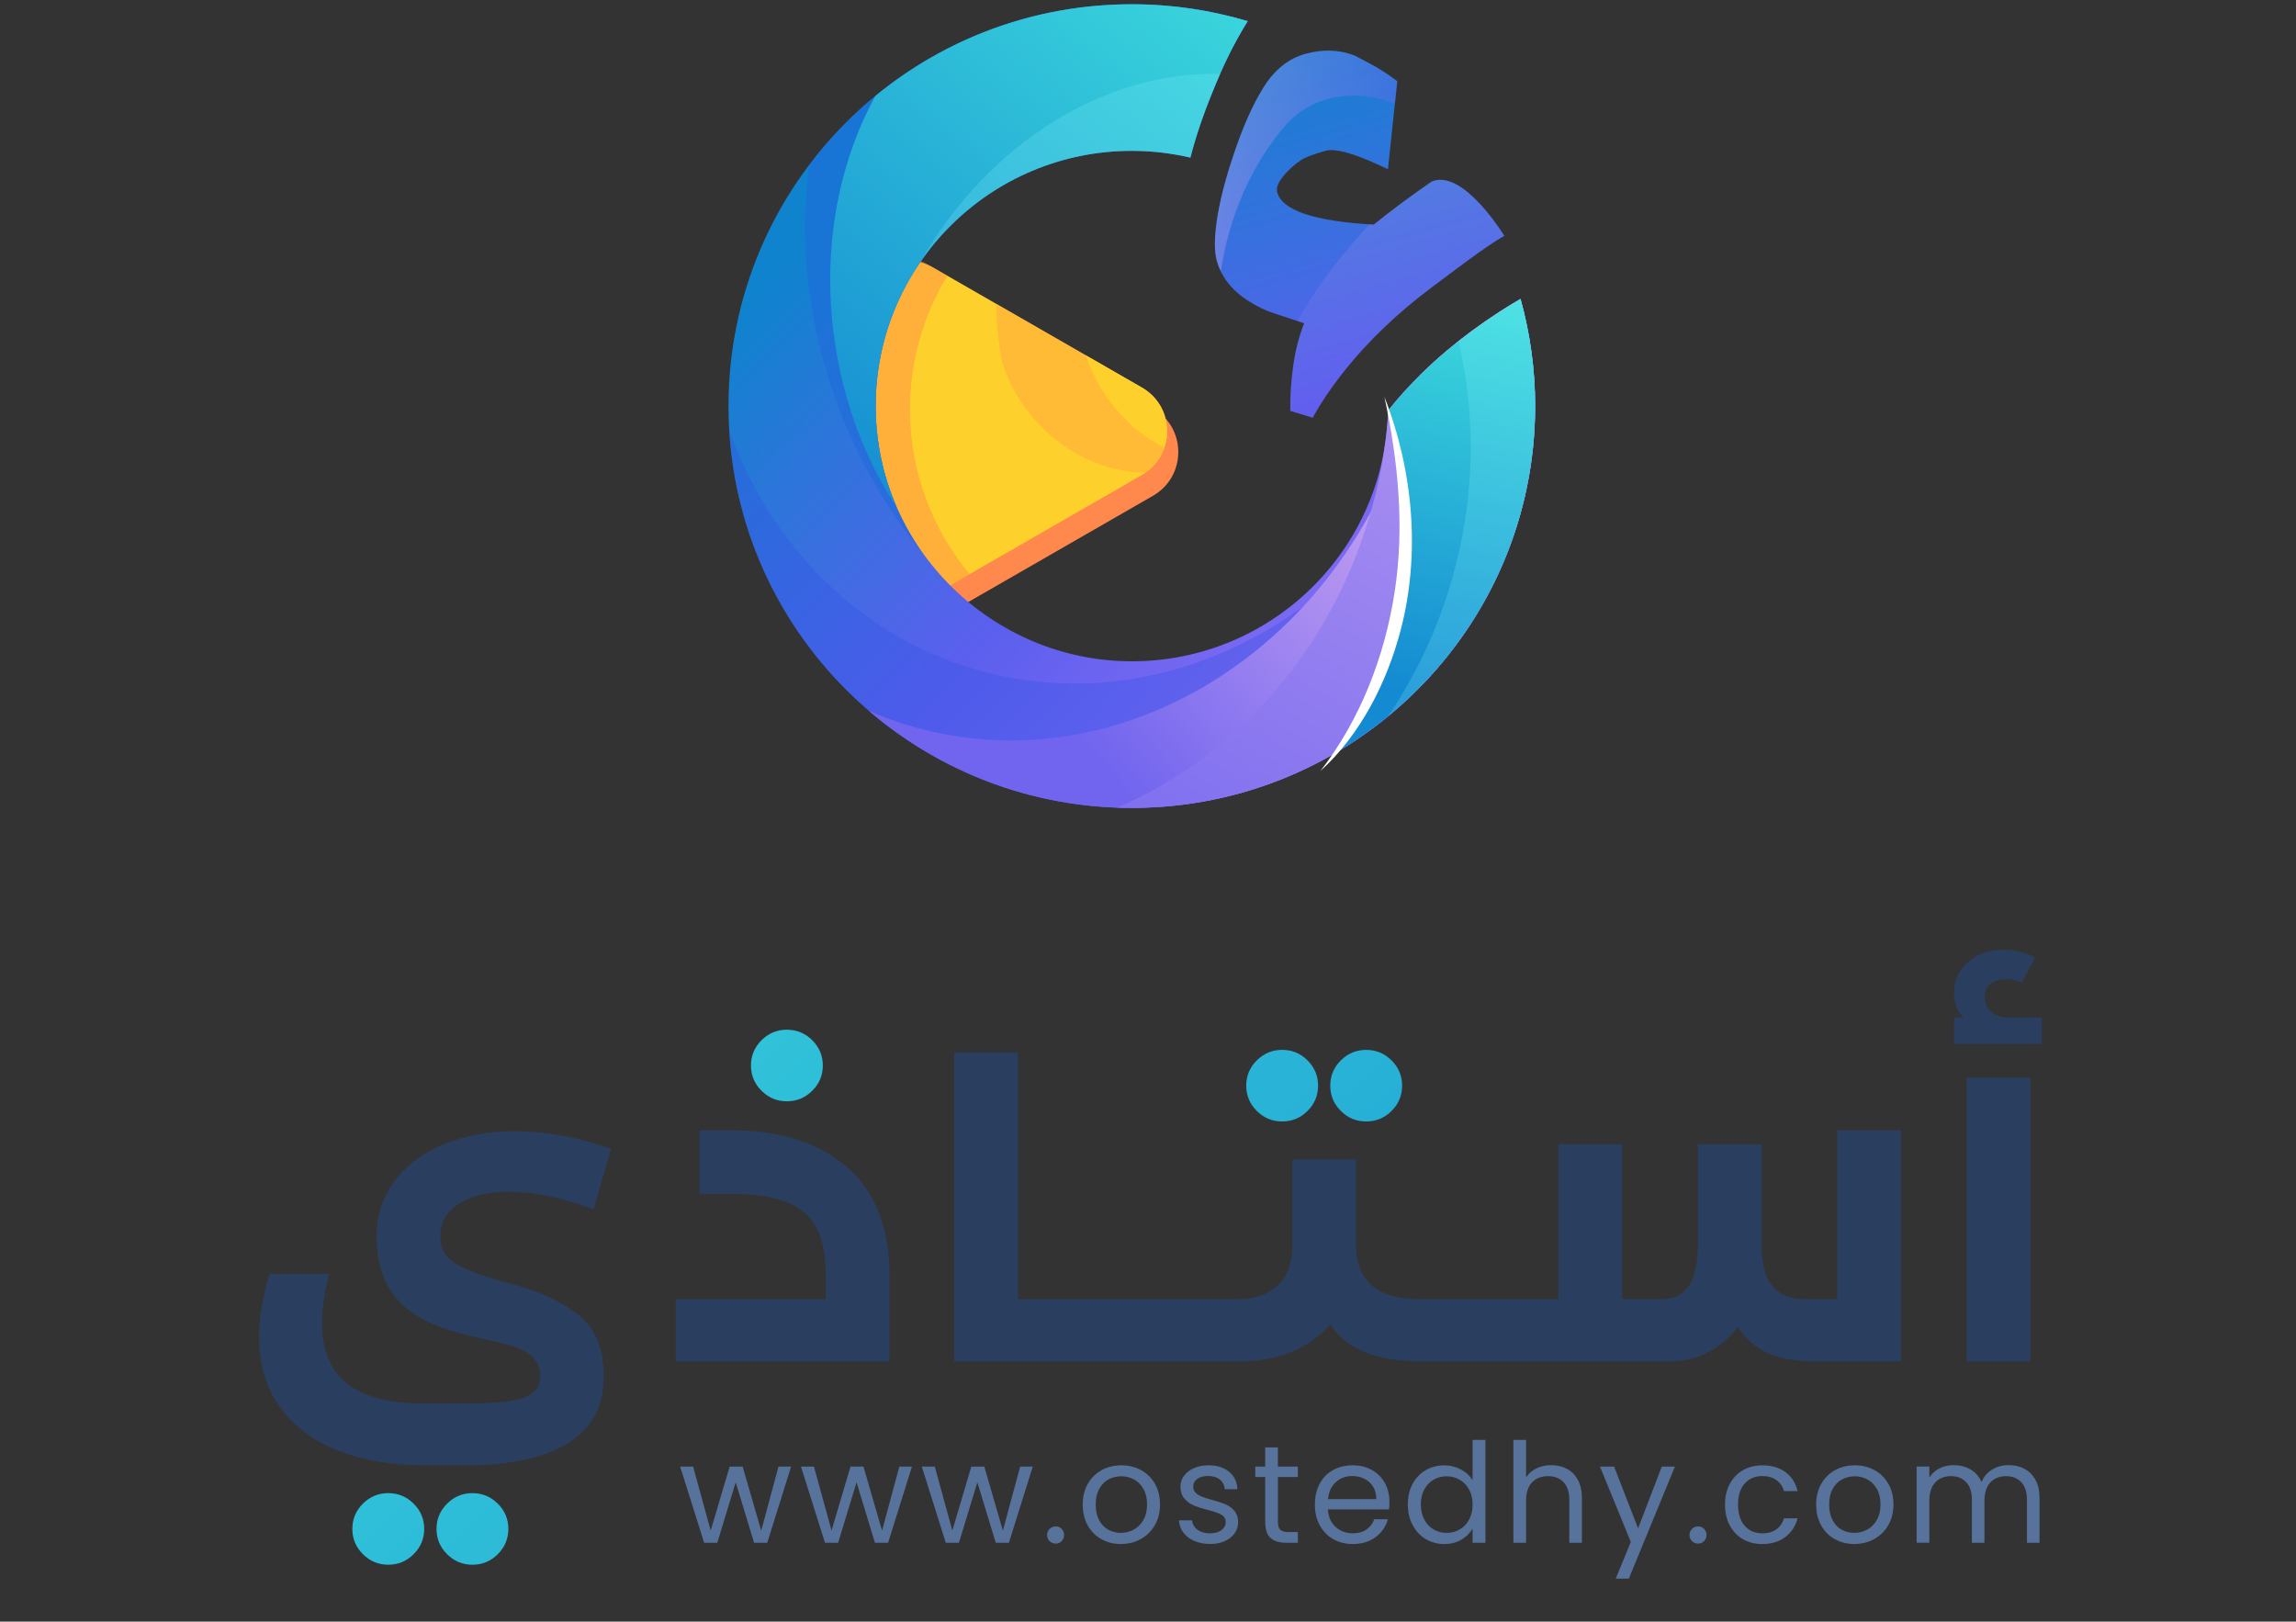 <svg width="160" height="113" viewBox="0 0 160 113" fill="none" xmlns="http://www.w3.org/2000/svg">
<rect x="0" y="0" width="160" height="113" fill="#333333" stroke="none"/>
<g clip-path="url(#clip0_3309_31065)">
<path d="M55.129 102.195L53.466 107.505H52.551L51.268 103.291L49.985 107.505H49.07L47.397 102.195H48.301L49.525 106.652L50.848 102.195H51.752L53.046 106.661L54.251 102.195H55.127H55.129Z" fill="#57739B"/>
<path d="M63.55 102.195L61.887 107.505H60.972L59.689 103.291L58.406 107.505H57.491L55.817 102.195H56.722L57.946 106.652L59.269 102.195H60.173L61.467 106.66L62.672 102.195H63.548H63.55Z" fill="#57739B"/>
<path d="M71.969 102.195L70.307 107.505H69.392L68.108 103.291L66.825 107.505H65.91L64.237 102.195H65.141L66.366 106.652L67.688 102.195H68.593L69.887 106.66L71.092 102.195H71.967H71.969Z" fill="#57739B"/>
<path d="M73.143 107.388C73.025 107.271 72.968 107.129 72.968 106.962C72.968 106.796 73.027 106.652 73.143 106.537C73.26 106.42 73.403 106.363 73.57 106.363C73.737 106.363 73.869 106.421 73.983 106.537C74.097 106.654 74.154 106.796 74.154 106.962C74.154 107.129 74.097 107.273 73.983 107.388C73.869 107.505 73.732 107.562 73.57 107.562C73.408 107.562 73.258 107.503 73.143 107.388Z" fill="#57739B"/>
<path d="M76.748 107.25C76.343 107.025 76.026 106.702 75.796 106.286C75.566 105.869 75.451 105.387 75.451 104.837C75.451 104.287 75.57 103.815 75.805 103.399C76.042 102.982 76.364 102.663 76.773 102.439C77.181 102.216 77.638 102.106 78.144 102.106C78.649 102.106 79.107 102.218 79.514 102.439C79.922 102.663 80.246 102.98 80.483 103.393C80.719 103.807 80.837 104.287 80.837 104.837C80.837 105.387 80.716 105.869 80.472 106.286C80.228 106.702 79.901 107.023 79.486 107.25C79.071 107.476 78.61 107.589 78.105 107.589C77.599 107.589 77.152 107.476 76.748 107.25ZM79 106.591C79.279 106.442 79.504 106.22 79.676 105.922C79.847 105.626 79.934 105.264 79.934 104.837C79.934 104.41 79.851 104.05 79.682 103.752C79.513 103.455 79.292 103.234 79.021 103.088C78.751 102.943 78.454 102.87 78.137 102.87C77.82 102.87 77.516 102.943 77.247 103.088C76.978 103.234 76.763 103.455 76.601 103.752C76.439 104.048 76.357 104.41 76.357 104.837C76.357 105.264 76.437 105.635 76.595 105.931C76.754 106.229 76.966 106.449 77.233 106.594C77.498 106.74 77.79 106.812 78.108 106.812C78.427 106.812 78.724 106.738 79.004 106.589L79 106.591Z" fill="#57739B"/>
<path d="M83.238 107.382C82.914 107.243 82.657 107.048 82.469 106.8C82.28 106.552 82.177 106.266 82.157 105.943H83.072C83.097 106.208 83.224 106.424 83.446 106.592C83.67 106.761 83.962 106.844 84.325 106.844C84.662 106.844 84.929 106.77 85.123 106.621C85.317 106.472 85.415 106.286 85.415 106.059C85.415 105.832 85.311 105.653 85.103 105.541C84.895 105.427 84.575 105.316 84.14 105.207C83.745 105.105 83.423 105 83.172 104.892C82.923 104.785 82.709 104.628 82.529 104.417C82.351 104.207 82.262 103.931 82.262 103.588C82.262 103.317 82.342 103.069 82.506 102.842C82.668 102.617 82.898 102.436 83.197 102.305C83.494 102.172 83.836 102.106 84.219 102.106C84.808 102.106 85.285 102.255 85.648 102.551C86.011 102.849 86.205 103.255 86.232 103.771H85.347C85.327 103.493 85.215 103.271 85.012 103.103C84.809 102.934 84.534 102.851 84.19 102.851C83.871 102.851 83.619 102.918 83.432 103.055C83.243 103.189 83.15 103.369 83.15 103.587C83.15 103.76 83.207 103.904 83.321 104.018C83.435 104.131 83.578 104.222 83.749 104.289C83.919 104.356 84.158 104.433 84.462 104.516C84.845 104.619 85.157 104.722 85.397 104.821C85.637 104.922 85.842 105.071 86.014 105.271C86.185 105.472 86.276 105.732 86.281 106.057C86.281 106.348 86.2 106.608 86.038 106.841C85.876 107.073 85.648 107.256 85.352 107.389C85.057 107.522 84.719 107.587 84.336 107.587C83.928 107.587 83.562 107.518 83.238 107.38V107.382Z" fill="#57739B"/>
<path d="M89.053 102.921V106.05C89.053 106.309 89.108 106.492 89.219 106.598C89.329 106.705 89.519 106.758 89.792 106.758H90.443V107.504H89.646C89.153 107.504 88.784 107.391 88.537 107.166C88.291 106.941 88.167 106.568 88.167 106.052V102.922H87.476V102.195H88.167V100.858H89.051V102.195H90.442V102.922H89.051L89.053 102.921Z" fill="#57739B"/>
<path d="M96.796 105.177H92.536C92.568 105.7 92.748 106.108 93.076 106.403C93.403 106.697 93.8 106.844 94.267 106.844C94.649 106.844 94.968 106.756 95.224 106.578C95.481 106.401 95.66 106.163 95.764 105.865H96.716C96.573 106.376 96.289 106.791 95.86 107.11C95.431 107.429 94.9 107.589 94.265 107.589C93.759 107.589 93.307 107.476 92.908 107.25C92.51 107.025 92.196 106.702 91.97 106.286C91.744 105.869 91.63 105.387 91.63 104.837C91.63 104.287 91.741 103.807 91.962 103.393C92.182 102.98 92.492 102.663 92.891 102.439C93.289 102.216 93.749 102.106 94.267 102.106C94.785 102.106 95.219 102.216 95.609 102.436C95.997 102.656 96.298 102.957 96.508 103.342C96.718 103.727 96.825 104.161 96.825 104.645C96.825 104.814 96.816 104.991 96.796 105.177ZM95.687 103.594C95.537 103.351 95.335 103.168 95.08 103.042C94.824 102.916 94.541 102.853 94.229 102.853C93.782 102.853 93.401 102.994 93.086 103.278C92.771 103.562 92.592 103.956 92.547 104.461H95.911C95.911 104.126 95.837 103.837 95.687 103.594Z" fill="#57739B"/>
<path d="M98.438 103.401C98.659 102.991 98.961 102.672 99.348 102.447C99.734 102.222 100.166 102.108 100.645 102.108C101.06 102.108 101.446 102.204 101.802 102.394C102.158 102.583 102.431 102.835 102.619 103.144V100.335H103.515V107.504H102.619V106.506C102.445 106.823 102.185 107.082 101.841 107.286C101.498 107.49 101.096 107.591 100.636 107.591C100.177 107.591 99.734 107.474 99.348 107.242C98.961 107.01 98.659 106.683 98.438 106.263C98.217 105.843 98.107 105.366 98.107 104.83C98.107 104.295 98.217 103.812 98.438 103.401ZM102.377 103.793C102.215 103.497 101.996 103.268 101.72 103.11C101.444 102.952 101.142 102.872 100.811 102.872C100.48 102.872 100.179 102.95 99.906 103.105C99.634 103.259 99.417 103.486 99.255 103.782C99.093 104.08 99.011 104.428 99.011 104.828C99.011 105.229 99.093 105.589 99.255 105.889C99.417 106.188 99.634 106.419 99.906 106.577C100.179 106.735 100.48 106.814 100.811 106.814C101.142 106.814 101.444 106.735 101.72 106.577C101.996 106.419 102.215 106.188 102.377 105.889C102.539 105.589 102.621 105.238 102.621 104.837C102.621 104.436 102.539 104.089 102.377 103.791V103.793Z" fill="#57739B"/>
<path d="M109.195 102.354C109.519 102.526 109.773 102.782 109.958 103.124C110.143 103.466 110.236 103.883 110.236 104.374V107.504H109.36V104.5C109.36 103.97 109.227 103.566 108.961 103.284C108.696 103.003 108.333 102.862 107.872 102.862C107.411 102.862 107.034 103.007 106.76 103.298C106.484 103.589 106.347 104.012 106.347 104.567V107.502H105.462V100.333H106.347V102.948C106.521 102.677 106.763 102.468 107.071 102.319C107.379 102.17 107.724 102.096 108.107 102.096C108.509 102.096 108.872 102.181 109.196 102.353L109.195 102.354Z" fill="#57739B"/>
<path d="M116.718 102.195L113.508 110.003H112.595L113.646 107.446L111.497 102.195H112.48L114.153 106.497L115.806 102.195H116.721H116.718Z" fill="#57739B"/>
<path d="M117.909 107.388C117.792 107.271 117.735 107.129 117.735 106.962C117.735 106.795 117.794 106.652 117.909 106.537C118.027 106.419 118.169 106.363 118.337 106.363C118.504 106.363 118.636 106.421 118.749 106.537C118.863 106.654 118.92 106.795 118.92 106.962C118.92 107.129 118.863 107.272 118.749 107.388C118.636 107.505 118.498 107.561 118.337 107.561C118.175 107.561 118.025 107.503 117.909 107.388Z" fill="#57739B"/>
<path d="M120.542 103.4C120.762 102.991 121.068 102.672 121.46 102.446C121.852 102.221 122.302 102.108 122.807 102.108C123.463 102.108 124.002 102.265 124.427 102.583C124.851 102.898 125.132 103.338 125.269 103.9H124.317C124.226 103.578 124.05 103.322 123.787 103.134C123.525 102.946 123.199 102.854 122.809 102.854C122.304 102.854 121.894 103.026 121.585 103.372C121.275 103.718 121.118 104.207 121.118 104.84C121.118 105.473 121.273 105.973 121.585 106.323C121.896 106.672 122.304 106.846 122.809 106.846C123.199 106.846 123.523 106.755 123.781 106.574C124.041 106.394 124.219 106.135 124.315 105.8H125.267C125.125 106.342 124.84 106.777 124.411 107.103C123.984 107.429 123.448 107.592 122.807 107.592C122.302 107.592 121.853 107.479 121.46 107.254C121.068 107.028 120.762 106.707 120.542 106.294C120.321 105.881 120.21 105.397 120.21 104.842C120.21 104.287 120.321 103.813 120.542 103.404V103.4Z" fill="#57739B"/>
<path d="M127.859 107.25C127.453 107.025 127.136 106.702 126.907 106.286C126.677 105.869 126.562 105.387 126.562 104.837C126.562 104.287 126.681 103.816 126.916 103.399C127.152 102.982 127.475 102.663 127.884 102.44C128.292 102.216 128.749 102.106 129.255 102.106C129.76 102.106 130.218 102.218 130.625 102.44C131.033 102.663 131.357 102.98 131.594 103.394C131.83 103.807 131.948 104.287 131.948 104.837C131.948 105.387 131.827 105.869 131.583 106.286C131.339 106.702 131.012 107.023 130.597 107.25C130.182 107.476 129.721 107.589 129.216 107.589C128.71 107.589 128.263 107.476 127.859 107.25ZM130.111 106.591C130.39 106.442 130.615 106.22 130.787 105.922C130.958 105.626 131.045 105.264 131.045 104.837C131.045 104.41 130.962 104.05 130.793 103.752C130.624 103.456 130.403 103.234 130.132 103.089C129.862 102.943 129.564 102.87 129.248 102.87C128.931 102.87 128.626 102.943 128.358 103.089C128.089 103.234 127.873 103.456 127.711 103.752C127.549 104.048 127.468 104.41 127.468 104.837C127.468 105.264 127.548 105.635 127.706 105.931C127.864 106.229 128.076 106.449 128.343 106.594C128.609 106.74 128.9 106.812 129.219 106.812C129.538 106.812 129.835 106.738 130.114 106.589L130.111 106.591Z" fill="#57739B"/>
<path d="M141.078 102.354C141.402 102.526 141.658 102.782 141.847 103.124C142.036 103.466 142.128 103.883 142.128 104.374V107.504H141.252V104.5C141.252 103.97 141.121 103.566 140.859 103.284C140.596 103.003 140.241 102.862 139.795 102.862C139.348 102.862 138.969 103.009 138.696 103.303C138.424 103.597 138.289 104.021 138.289 104.576V107.502H137.413V104.498C137.413 103.968 137.281 103.564 137.019 103.282C136.756 103.002 136.402 102.86 135.955 102.86C135.508 102.86 135.129 103.007 134.857 103.301C134.584 103.596 134.449 104.019 134.449 104.575V107.5H133.564V102.191H134.449V102.957C134.624 102.679 134.859 102.466 135.154 102.317C135.449 102.168 135.775 102.094 136.131 102.094C136.578 102.094 136.973 102.193 137.319 102.393C137.662 102.594 137.918 102.888 138.087 103.275C138.237 102.901 138.483 102.61 138.826 102.402C139.17 102.195 139.552 102.092 139.974 102.092C140.396 102.092 140.759 102.177 141.083 102.349L141.078 102.354Z" fill="#57739B"/>
<path d="M27.057 104.044C26.37 104.044 25.781 104.289 25.289 104.777C24.8 105.266 24.554 105.851 24.554 106.538C24.554 107.224 24.8 107.809 25.289 108.298C25.781 108.786 26.368 109.033 27.057 109.033C27.746 109.033 28.333 108.788 28.825 108.298C29.314 107.809 29.561 107.222 29.561 106.538C29.561 105.853 29.316 105.266 28.825 104.777C28.333 104.289 27.744 104.044 27.057 104.044Z" fill="url(#paint0_linear_3309_31065)"/>
<path d="M31.979 83.881C32.842 83.324 34.01 83.045 35.482 83.045C37.25 83.045 39.211 83.457 41.37 84.278L42.577 80.054C40.242 79.233 38.015 78.822 35.893 78.822C34.01 78.822 32.33 79.135 30.86 79.76C29.387 80.385 28.248 81.254 27.444 82.37C26.639 83.483 26.237 84.735 26.237 86.124C26.237 87.649 26.575 88.936 27.253 89.981C27.931 91.027 29.083 91.862 30.712 92.488C31.458 92.763 32.508 93.045 33.862 93.339C34.784 93.536 35.486 93.717 35.966 93.882C36.447 94.049 36.846 94.293 37.159 94.616C37.474 94.939 37.631 95.373 37.631 95.921C37.631 96.664 37.234 97.162 36.438 97.418C35.642 97.671 34.313 97.799 32.449 97.799H29.533C27.139 97.799 25.357 97.335 24.19 96.405C23.022 95.476 22.438 94.073 22.438 92.195C22.438 91.238 22.605 90.094 22.938 88.764H18.789C18.3 90.348 18.052 91.805 18.052 93.134C18.052 95.129 18.563 96.801 19.583 98.148C20.603 99.498 21.977 100.494 23.706 101.14C25.432 101.785 27.374 102.108 29.533 102.108H32.449C35.53 102.108 37.905 101.596 39.574 100.567C41.242 99.54 42.077 97.991 42.077 95.918C42.077 93.983 41.488 92.55 40.31 91.621C39.131 90.694 37.609 89.984 35.746 89.495C34.313 89.124 33.234 88.771 32.508 88.44C31.782 88.108 31.296 87.771 31.05 87.427C30.804 87.085 30.681 86.65 30.681 86.122C30.681 85.184 31.114 84.436 31.977 83.879L31.979 83.881Z" fill="#2A3E5F"/>
<path d="M32.922 104.045C32.235 104.045 31.645 104.289 31.156 104.777C30.665 105.266 30.419 105.852 30.419 106.538C30.419 107.224 30.665 107.809 31.156 108.299C31.647 108.788 32.235 109.033 32.922 109.033C33.609 109.033 34.198 108.788 34.689 108.299C35.179 107.809 35.426 107.222 35.426 106.538C35.426 105.853 35.181 105.266 34.689 104.777C34.198 104.289 33.611 104.045 32.922 104.045Z" fill="url(#paint1_linear_3309_31065)"/>
<path d="M54.835 76.74C55.522 76.74 56.111 76.496 56.602 76.006C57.092 75.519 57.339 74.932 57.339 74.246C57.339 73.559 57.094 72.974 56.602 72.485C56.111 71.997 55.522 71.752 54.835 71.752C54.148 71.752 53.559 71.997 53.067 72.485C52.578 72.974 52.332 73.561 52.332 74.246C52.332 74.93 52.578 75.517 53.067 76.006C53.559 76.496 54.146 76.74 54.835 76.74Z" fill="url(#paint2_linear_3309_31065)"/>
<path d="M59.041 81.343C57.078 79.621 54.38 78.761 50.946 78.761H48.737V83.191H50.887C52.496 83.191 53.781 83.372 54.744 83.734C55.706 84.095 56.412 84.682 56.864 85.493C57.315 86.305 57.543 87.424 57.543 88.851V90.523H47.09V94.864H61.987V88.851C61.987 85.567 61.007 83.063 59.043 81.343H59.041Z" fill="#2A3E5F"/>
<path d="M95.205 78.146C95.892 78.146 96.481 77.901 96.973 77.412C97.462 76.924 97.708 76.337 97.708 75.651C97.708 74.965 97.462 74.379 96.973 73.89C96.481 73.402 95.892 73.158 95.205 73.158C94.518 73.158 93.929 73.402 93.438 73.89C92.946 74.378 92.701 74.966 92.701 75.651C92.701 76.335 92.946 76.922 93.438 77.412C93.927 77.901 94.516 78.146 95.205 78.146Z" fill="url(#paint3_linear_3309_31065)"/>
<path d="M89.35 78.146C90.037 78.146 90.626 77.901 91.117 77.411C91.607 76.924 91.852 76.337 91.852 75.651C91.852 74.964 91.607 74.379 91.117 73.89C90.626 73.402 90.037 73.157 89.35 73.157C88.663 73.157 88.073 73.402 87.582 73.89C87.091 74.379 86.845 74.966 86.845 75.651C86.845 76.335 87.091 76.922 87.582 77.411C88.072 77.901 88.661 78.146 89.35 78.146Z" fill="url(#paint4_linear_3309_31065)"/>
<path d="M128.035 90.524H125.826C124.784 90.524 124.015 90.22 123.513 89.616C123.013 89.009 122.764 88.061 122.764 86.771V79.731H118.317V86.771C118.317 89.273 117.483 90.525 115.815 90.525H113.047V79.733H108.6V90.525H99.033C97.363 90.525 96.167 90.164 95.441 89.44C94.812 88.775 94.499 87.885 94.499 86.771V80.788H90.052V86.771C90.052 88.023 89.709 88.961 89.022 89.587C88.335 90.213 87.452 90.525 86.371 90.525H70.944V73.337H66.498V94.865H86.371C87.746 94.865 88.967 94.639 90.037 94.191C91.106 93.742 91.995 93.106 92.701 92.284C93.801 94.006 95.911 94.866 99.031 94.866H116.402C117.344 94.866 118.218 94.655 119.022 94.235C119.827 93.815 120.523 93.223 121.112 92.46C121.603 93.262 122.28 93.863 123.143 94.263C124.008 94.664 125.096 94.865 126.411 94.865H132.476V78.763H128.029V90.524H128.035Z" fill="#2A3E5F"/>
<path d="M139.935 70.902C139.465 70.902 139.077 70.769 138.772 70.507C138.468 70.242 138.315 69.895 138.315 69.464C138.315 69.033 138.452 68.746 138.728 68.54C139.004 68.334 139.356 68.231 139.789 68.231C140.122 68.231 140.496 68.309 140.907 68.465L141.82 66.706C141.094 66.353 140.357 66.178 139.611 66.178C138.65 66.178 137.834 66.456 137.167 67.013C136.499 67.57 136.167 68.29 136.167 69.169C136.167 69.912 136.391 70.49 136.843 70.9H136.167V72.748H142.29V70.9H139.935V70.902Z" fill="#2A3E5F"/>
<path d="M141.494 75.096H137.048V94.864H141.494V75.096Z" fill="#2A3E5F"/>
<path d="M80.343 28.448L65.77 20.066C63.412 18.711 60.467 20.405 60.467 23.116V39.881C60.467 42.592 63.412 44.286 65.77 42.931L80.343 34.549C82.7 33.194 82.7 29.805 80.343 28.448Z" fill="#FF894D"/>
<path d="M79.564 27.004L64.991 18.622C62.633 17.267 59.688 18.961 59.688 21.672V38.437C59.688 41.148 62.633 42.842 64.991 41.487L79.564 33.105C81.921 31.75 81.921 28.361 79.564 27.004Z" fill="#FED02B"/>
<path opacity="0.46" d="M64.576 41.725L67.565 40.006C64.975 36.888 63.413 32.891 63.413 28.527C63.413 25.118 64.367 21.933 66.018 19.215L64.576 18.386C62.402 17.136 59.686 18.698 59.686 21.199V38.916C59.686 41.415 62.402 42.978 64.576 41.729V41.725Z" fill="#FF894D"/>
<path opacity="0.61" d="M79.572 27.004L69.447 21.181C69.41 22.552 69.611 23.945 69.814 25.156C71.098 29.418 75.185 32.882 79.827 32.933C81.919 31.485 81.839 28.306 79.572 27.002V27.004Z" fill="#FFAC3E"/>
<path d="M104.513 21.718C103.184 22.58 101.939 23.496 100.814 24.444C99.696 25.387 98.675 26.37 97.779 27.368C97.401 27.788 97.049 28.209 96.718 28.63C96.538 38.298 88.621 46.08 78.874 46.08C69.127 46.08 61.02 38.117 61.02 28.294C61.02 18.472 69.014 10.509 78.874 10.509C80.279 10.509 81.643 10.675 82.955 10.98C83.308 9.598 83.813 8.082 84.483 6.444C85.256 4.506 86.07 2.866 86.948 1.473C84.386 0.713 81.677 0.298 78.87 0.298C63.349 0.298 50.766 12.834 50.766 28.296C50.766 43.759 63.349 56.294 78.87 56.294C94.392 56.294 106.975 43.759 106.975 28.296C106.975 25.71 106.616 23.209 105.957 20.833C105.467 21.122 104.983 21.414 104.512 21.718H104.513Z" fill="url(#paint5_linear_3309_31065)"/>
<path opacity="0.33" d="M105.958 20.833C105.468 21.121 104.984 21.413 104.513 21.718C104.103 21.983 103.704 22.255 103.313 22.531C103.136 23.379 102.927 24.228 102.681 25.077C98.012 41.163 82.499 50.828 68.034 46.66C59.822 44.294 53.714 37.979 50.821 30.017C51.713 44.678 63.931 56.296 78.871 56.296C93.812 56.296 106.976 43.76 106.976 28.298C106.976 25.712 106.617 23.211 105.958 20.835V20.833Z" fill="#2E54E5"/>
<path d="M105.952 20.833C105.462 21.121 104.978 21.413 104.506 21.718C103.177 22.579 101.932 23.495 100.807 24.444C100.146 25.001 99.525 25.574 98.937 26.154C98.746 27.117 98.513 28.082 98.234 29.045C93.565 45.132 78.053 54.796 63.587 50.628C62.539 50.326 61.526 49.957 60.549 49.533C65.468 53.748 71.867 56.296 78.865 56.296C94.386 56.296 106.969 43.76 106.969 28.298C106.969 25.712 106.611 23.211 105.952 20.835V20.833Z" fill="url(#paint6_linear_3309_31065)"/>
<path d="M85.928 3.261C86.259 2.624 86.597 2.029 86.945 1.475C85.081 0.918 83.137 0.55 81.134 0.39C82.853 1.17 84.455 2.136 85.928 3.261Z" fill="url(#paint7_linear_3309_31065)"/>
<path d="M105.959 20.833C105.47 21.122 104.985 21.413 104.514 21.718C103.185 22.58 101.94 23.495 100.815 24.444C99.697 25.387 98.676 26.37 97.78 27.367C97.416 27.772 97.077 28.178 96.755 28.584C96.724 29.056 96.684 29.529 96.633 30.004C96.604 30.318 96.566 30.628 96.518 30.937C96.298 32.558 95.956 34.188 95.484 35.815C92.672 45.507 85.923 52.865 77.838 56.274C78.181 56.287 78.525 56.294 78.871 56.294C94.392 56.294 106.975 43.759 106.975 28.296C106.975 25.71 106.616 23.209 105.957 20.833H105.959Z" fill="url(#paint8_linear_3309_31065)"/>
<path opacity="0.6" d="M61.019 28.296C61.019 22.516 63.788 17.382 68.075 14.134C71.002 10.771 74.982 8.267 79.666 7.182C81.255 6.814 82.843 6.636 84.408 6.62C84.432 6.562 84.454 6.506 84.478 6.448C84.552 6.261 84.627 6.08 84.703 5.898C84.765 4.407 84.931 2.779 85.202 1.02C83.169 0.55 81.049 0.298 78.87 0.298C69.686 0.298 61.532 4.687 56.404 11.475C55.654 16.865 56.284 22.801 58.519 28.604C59.948 32.319 61.905 35.63 64.221 38.456C62.204 35.576 61.019 32.074 61.019 28.296Z" fill="#1F6BDB"/>
<path d="M99.766 12.655C101.953 11.71 104.827 16.431 104.827 16.431C103.449 17.216 101.114 19.026 99.868 19.951C98.623 20.876 97.476 21.841 96.428 22.847C95.379 23.854 94.438 24.886 93.6 25.947C92.763 27.008 92.055 28.06 91.472 29.104L89.916 28.631C89.905 28.139 89.919 27.621 89.956 27.075C89.992 26.529 90.05 25.983 90.129 25.437C90.207 24.891 90.311 24.369 90.444 23.868C90.575 23.37 90.722 22.924 90.884 22.528C90.178 22.287 89.501 22.064 88.856 21.859C88.21 21.654 87.575 21.348 86.947 20.941C85.812 20.198 85.095 19.271 84.789 18.159C84.611 17.508 84.616 16.549 84.808 15.281C84.999 14.015 85.366 12.564 85.912 10.934C86.553 8.968 87.261 7.361 88.035 6.11C88.809 4.86 89.794 4.073 90.986 3.749C92.199 3.42 93.336 3.46 94.4 3.872C94.664 4.006 95.07 4.22 95.614 4.516C96.16 4.811 96.744 5.192 97.369 5.66L96.722 11.797C94.551 10.74 93.1 10.308 92.37 10.508C91.984 10.613 91.6 10.738 91.217 10.883C90.833 11.028 90.458 11.264 90.092 11.591C89.694 11.946 89.397 12.28 89.202 12.588C89.007 12.898 88.942 13.168 89.005 13.399C89.351 14.665 91.592 15.415 95.73 15.651C97.001 14.626 98.332 13.638 99.725 12.682" fill="url(#paint9_linear_3309_31065)"/>
<path d="M61.02 28.296C61.02 18.473 69.014 10.51 78.873 10.51C80.279 10.51 81.642 10.677 82.955 10.982C83.308 9.6 83.812 8.083 84.482 6.446C85.256 4.507 86.07 2.868 86.947 1.475C84.389 0.711 81.681 0.296 78.875 0.296C72.087 0.296 65.859 2.693 61.002 6.687C58.42 11.388 57.27 17.355 58.144 23.615C58.761 28.04 60.31 32.046 62.495 35.367C61.55 33.198 61.024 30.808 61.024 28.294L61.02 28.296Z" fill="url(#paint10_linear_3309_31065)"/>
<path d="M105.965 20.833C105.476 21.121 104.991 21.413 104.52 21.718C103.191 22.579 101.946 23.495 100.821 24.444C99.703 25.387 98.682 26.37 97.786 27.367C97.411 27.785 97.061 28.203 96.73 28.622C97.112 29.954 97.413 31.332 97.611 32.759C98.674 40.394 96.734 47.587 92.851 52.585C101.292 47.756 106.983 38.69 106.983 28.296C106.983 25.71 106.624 23.209 105.965 20.833Z" fill="url(#paint11_linear_3309_31065)"/>
<path d="M92.011 53.731C94.805 50.118 96.498 45.735 97.188 41.248C97.885 36.712 97.436 32.137 96.474 27.654C98.484 32.791 99.008 38.602 97.592 43.97C96.636 47.574 94.801 51.203 92.009 53.731H92.011Z" fill="white"/>
<path opacity="0.19" d="M82.954 10.983C83.308 9.601 83.812 8.085 84.482 6.448C84.66 6 84.842 5.568 85.026 5.151C77.091 4.922 68.877 9.926 64.116 18.288C67.329 13.593 72.74 10.51 78.875 10.51C80.28 10.51 81.644 10.677 82.956 10.982L82.954 10.983Z" fill="#92FAFF"/>
<path d="M81.133 31.208C81.653 29.705 81.133 27.905 79.564 27.004L75.671 24.766C76.547 27.49 78.564 29.868 81.131 31.208H81.133Z" fill="#FED02B"/>
<path opacity="0.19" d="M105.961 20.833C105.471 21.121 104.987 21.413 104.516 21.718C103.5 22.375 102.535 23.066 101.634 23.778C102.879 29.007 102.812 34.754 101.155 40.46C100.148 43.931 98.634 47.101 96.737 49.899C102.988 44.765 106.979 36.998 106.979 28.296C106.979 25.71 106.62 23.209 105.961 20.833Z" fill="#92FAFF"/>
<path opacity="0.35" d="M97.209 7.233L97.374 5.662C96.75 5.194 96.165 4.812 95.619 4.518C95.073 4.224 94.669 4.008 94.405 3.874C93.342 3.462 92.204 3.421 90.992 3.751C89.797 4.075 88.814 4.862 88.041 6.112C87.267 7.362 86.559 8.97 85.918 10.936C85.372 12.566 85.002 14.015 84.813 15.283C84.622 16.551 84.616 17.51 84.795 18.161C84.866 18.419 84.96 18.664 85.075 18.901C85.645 15.145 87.145 11.536 89.652 8.642C91.662 6.496 94.649 6.206 97.214 7.235L97.209 7.233Z" fill="url(#paint12_linear_3309_31065)"/>
<path opacity="0.2" d="M90.426 22.375C90.578 22.426 90.727 22.475 90.882 22.528C90.719 22.921 90.574 23.368 90.441 23.868C90.308 24.367 90.204 24.891 90.126 25.437C90.048 25.983 89.991 26.529 89.953 27.075C89.917 27.62 89.904 28.139 89.913 28.631L91.469 29.104C92.052 28.059 92.762 27.007 93.598 25.947C94.433 24.886 95.376 23.852 96.425 22.847C97.473 21.842 98.62 20.878 99.865 19.951C101.111 19.026 103.448 17.216 104.825 16.431C104.825 16.431 101.95 11.71 99.764 12.655L99.722 12.684C98.329 13.639 96.998 14.628 95.728 15.653C95.633 15.647 95.544 15.64 95.451 15.634C95.338 15.749 95.223 15.863 95.112 15.977C93.345 17.934 91.668 20.074 90.424 22.375H90.426Z" fill="url(#paint13_linear_3309_31065)"/>
</g>
<defs>
<linearGradient id="paint0_linear_3309_31065" x1="-15.076" y1="62.114" x2="93.69" y2="177.664" gradientUnits="userSpaceOnUse">
<stop stop-color="#3FDFDD"/>
<stop offset="1" stop-color="#148AD2"/>
</linearGradient>
<linearGradient id="paint1_linear_3309_31065" x1="-11.976" y1="59.2" x2="96.791" y2="174.751" gradientUnits="userSpaceOnUse">
<stop stop-color="#3FDFDD"/>
<stop offset="1" stop-color="#148AD2"/>
</linearGradient>
<linearGradient id="paint2_linear_3309_31065" x1="15.783" y1="33.072" x2="124.549" y2="148.624" gradientUnits="userSpaceOnUse">
<stop stop-color="#3FDFDD"/>
<stop offset="1" stop-color="#148AD2"/>
</linearGradient>
<linearGradient id="paint3_linear_3309_31065" x1="36.406" y1="13.657" x2="145.172" y2="129.21" gradientUnits="userSpaceOnUse">
<stop stop-color="#3FDFDD"/>
<stop offset="1" stop-color="#148AD2"/>
</linearGradient>
<linearGradient id="paint4_linear_3309_31065" x1="33.313" y1="16.57" x2="142.079" y2="132.123" gradientUnits="userSpaceOnUse">
<stop stop-color="#3FDFDD"/>
<stop offset="1" stop-color="#148AD2"/>
</linearGradient>
<linearGradient id="paint5_linear_3309_31065" x1="52.699" y1="5.266" x2="100.023" y2="51.185" gradientUnits="userSpaceOnUse">
<stop offset="0.16" stop-color="#0F83CE"/>
<stop offset="0.59" stop-color="#5C5FEE"/>
<stop offset="1" stop-color="#9672F6"/>
</linearGradient>
<linearGradient id="paint6_linear_3309_31065" x1="98.549" y1="33.037" x2="75.882" y2="52.178" gradientUnits="userSpaceOnUse">
<stop stop-color="#CBA4F1"/>
<stop offset="1" stop-color="#7165EF"/>
</linearGradient>
<linearGradient id="paint7_linear_3309_31065" x1="81.793" y1="-1.231" x2="86.382" y2="3.22" gradientUnits="userSpaceOnUse">
<stop offset="0.16" stop-color="#0F83CE"/>
<stop offset="0.59" stop-color="#5C5FEE"/>
<stop offset="1" stop-color="#9672F6"/>
</linearGradient>
<linearGradient id="paint8_linear_3309_31065" x1="106.511" y1="21.54" x2="78.114" y2="71.217" gradientUnits="userSpaceOnUse">
<stop stop-color="#B497F1"/>
<stop offset="1" stop-color="#7165EF"/>
</linearGradient>
<linearGradient id="paint9_linear_3309_31065" x1="90.575" y1="2.085" x2="97.171" y2="25.972" gradientUnits="userSpaceOnUse">
<stop stop-color="#0F83CE"/>
<stop offset="1" stop-color="#5C5FEE"/>
</linearGradient>
<linearGradient id="paint10_linear_3309_31065" x1="85.283" y1="-7.934" x2="53.557" y2="32.348" gradientUnits="userSpaceOnUse">
<stop stop-color="#3FDFDD"/>
<stop offset="1" stop-color="#148AD2"/>
</linearGradient>
<linearGradient id="paint11_linear_3309_31065" x1="104.363" y1="19.511" x2="97.632" y2="48.164" gradientUnits="userSpaceOnUse">
<stop stop-color="#3FDFDD"/>
<stop offset="1" stop-color="#148AD2"/>
</linearGradient>
<linearGradient id="paint12_linear_3309_31065" x1="84.662" y1="11.215" x2="97.374" y2="11.215" gradientUnits="userSpaceOnUse">
<stop stop-color="#CBA4F1"/>
<stop offset="1" stop-color="#7165EF"/>
</linearGradient>
<linearGradient id="paint13_linear_3309_31065" x1="94.73" y1="13.043" x2="98.398" y2="26.324" gradientUnits="userSpaceOnUse">
<stop stop-color="#CBA4F1"/>
<stop offset="1" stop-color="#7165EF"/>
</linearGradient>
<clipPath id="clip0_3309_31065">
<rect width="158.118" height="112" fill="white" transform="translate(0.917 0.298)"/>
</clipPath>
</defs>
</svg>
